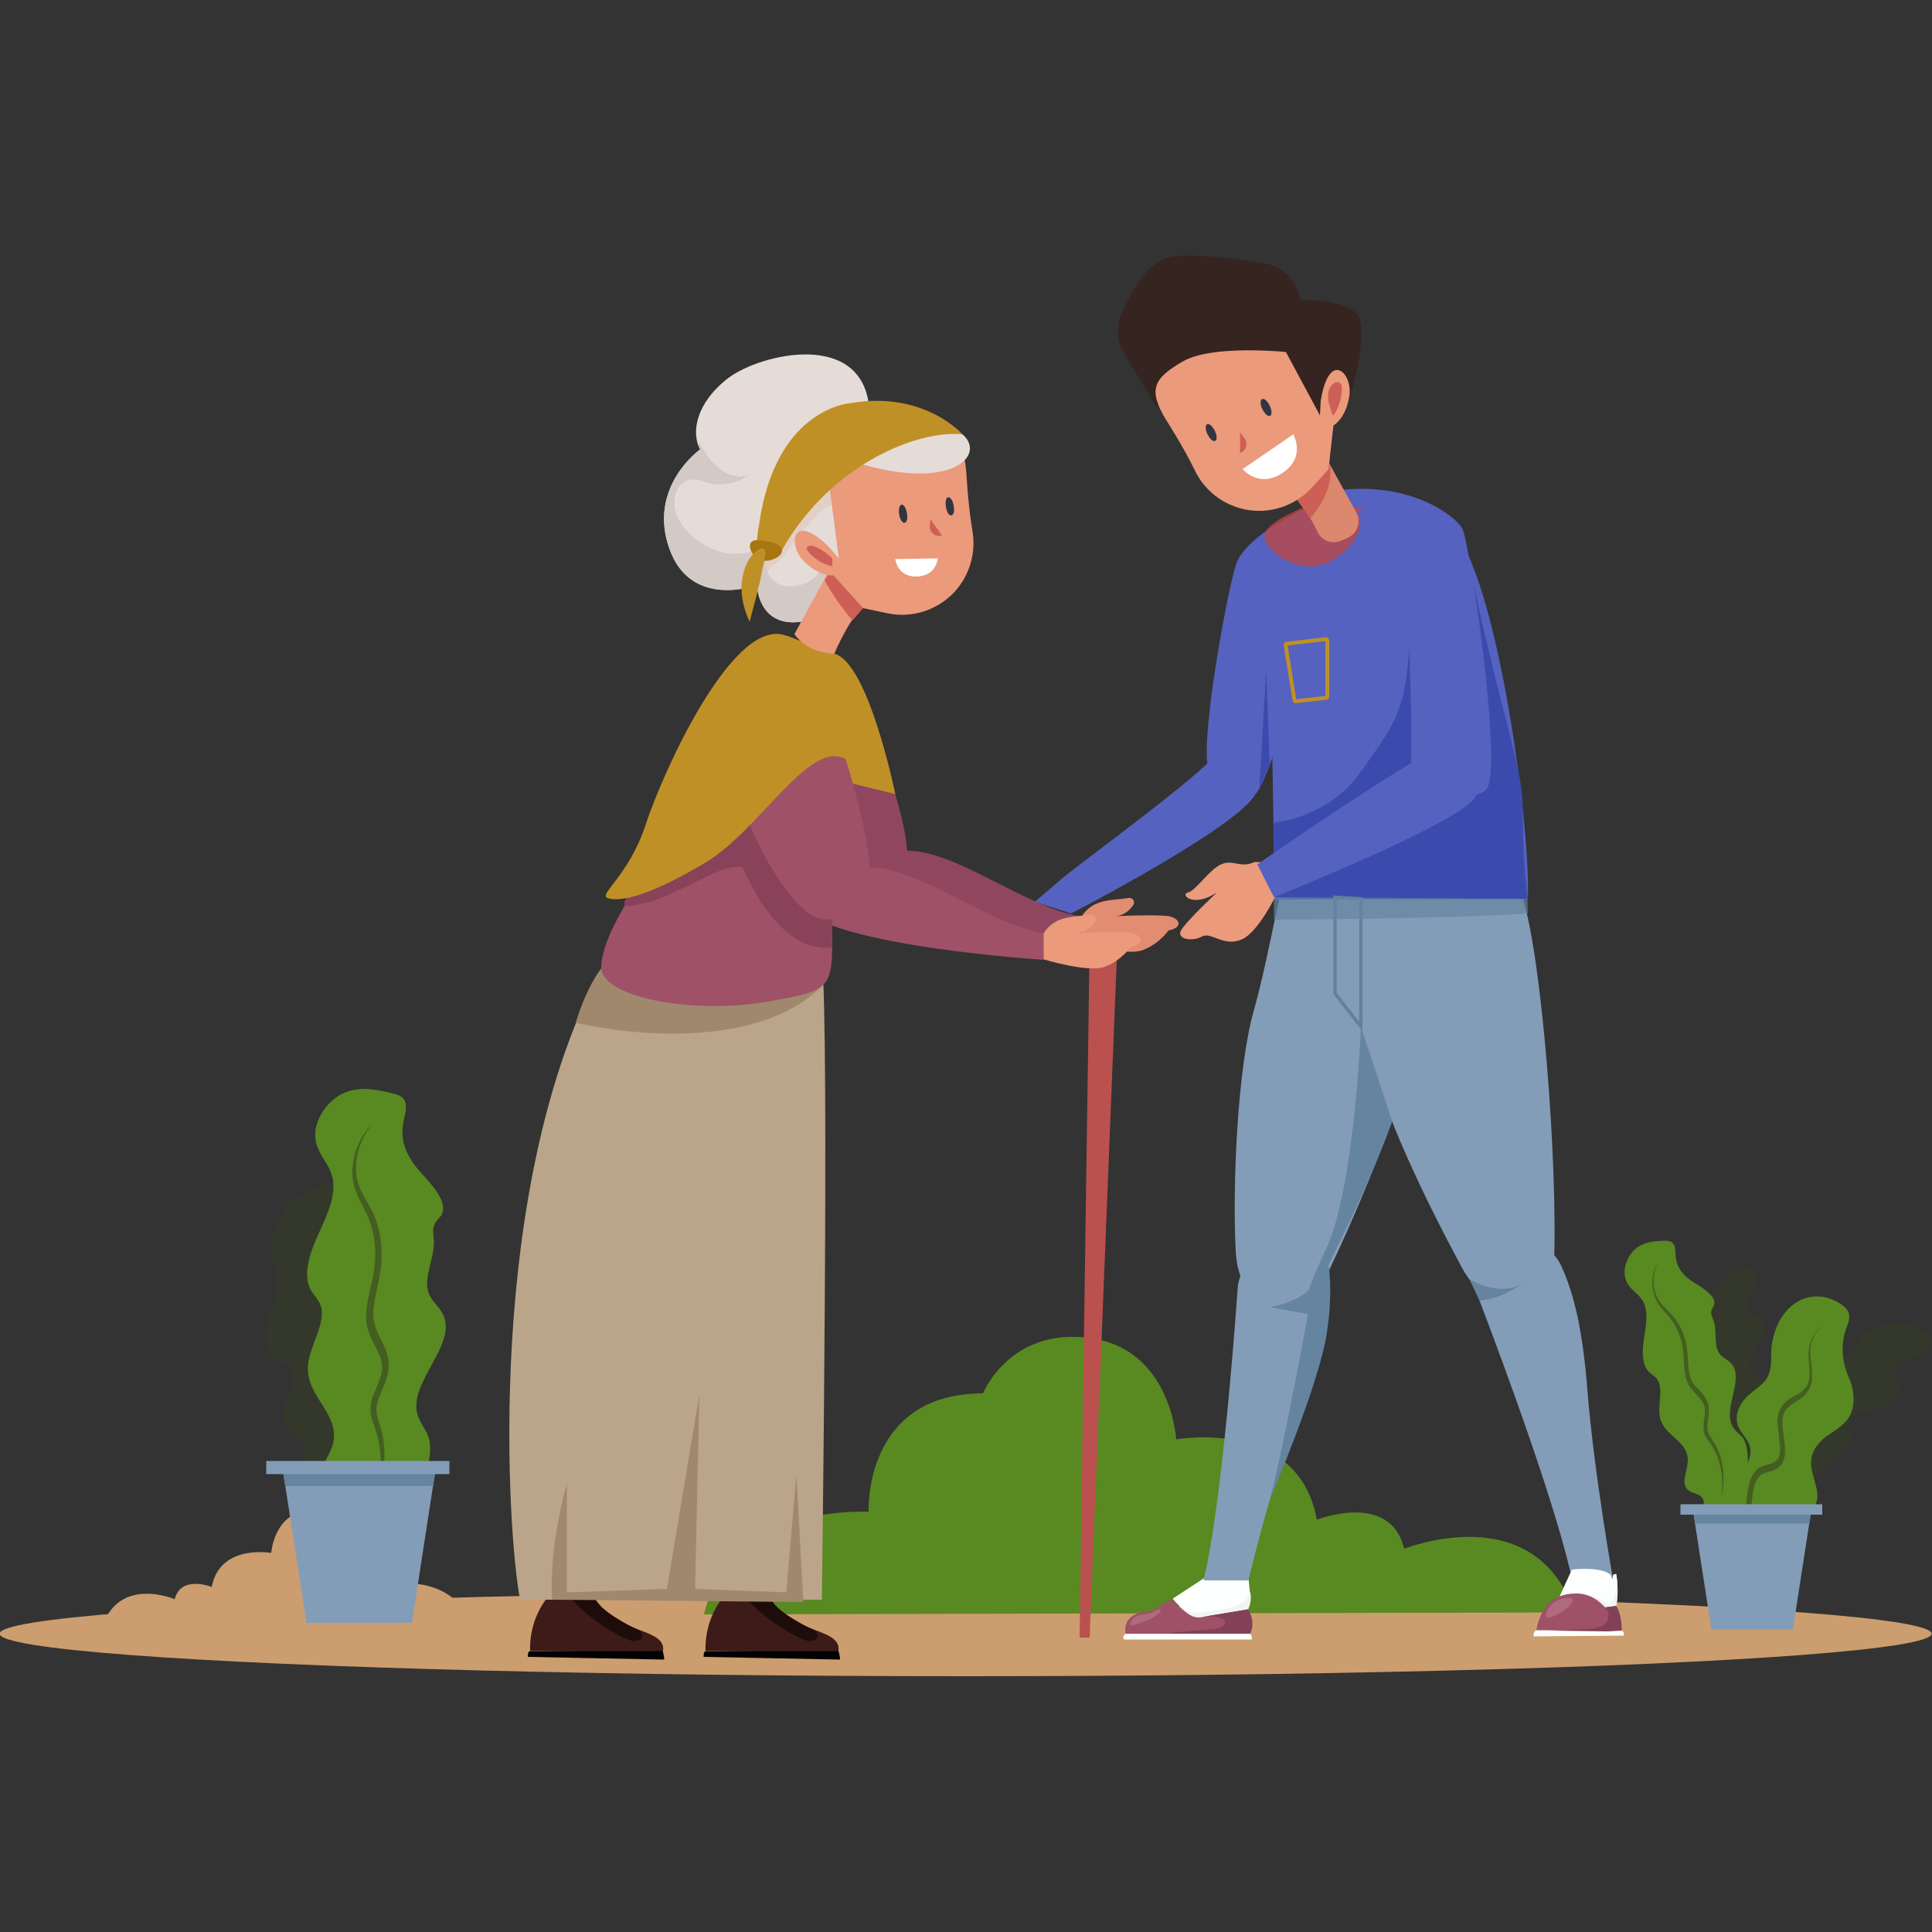 <?xml version="1.0" encoding="utf-8"?>
<!-- Generator: Adobe Illustrator 27.0.0, SVG Export Plug-In . SVG Version: 6.00 Build 0)  -->
<svg version="1.1" id="Layer_1" xmlns="http://www.w3.org/2000/svg" xmlns:xlink="http://www.w3.org/1999/xlink" x="0px" y="0px"
	 viewBox="0 0 500 500" style="enable-background:new 0 0 500 500;" xml:space="preserve">
<rect x="0" y="0" width="500" height="500" fill="#333333" stroke="none"/>
<style type="text/css">
	.st0{fill:#CC9D6E;}
	.st1{fill:#598921;}
	.st2{opacity:0.4;fill:#333F1E;}
	.st3{opacity:0.4;fill:#231F20;}
	.st4{fill:#839DB8;}
	.st5{fill:#6584A0;}
	.st6{fill:#FCFFFE;}
	.st7{fill:#F2F4F3;}
	.st8{fill:#9F5168;}
	.st9{opacity:0.16;fill:#FFF3F0;}
	.st10{fill:#824157;}
	.st11{fill:#5662BF;}
	.st12{fill:#3B4BAD;}
	.st13{opacity:0.72;fill:#C6463C;}
	.st14{fill:#352420;}
	.st15{fill:#DB886E;}
	.st16{fill:#CE5F57;}
	.st17{fill:#EB9A7C;}
	.st18{fill:#323540;}
	.st19{fill:#FFFFFF;}
	.st20{fill:none;stroke:#BF9026;stroke-miterlimit:10;}
	.st21{fill:none;stroke:#62809B;stroke-width:0.861;stroke-miterlimit:10;}
	.st22{opacity:0.69;fill:#6584A0;}
	.st23{fill:#BA514F;}
	.st24{fill:#3D1B18;}
	.st25{fill:#1E0C0A;}
	.st26{fill:#020202;}
	.st27{fill:#BAA58A;}
	.st28{fill:#A0886D;}
	.st29{fill:#E28C71;}
	.st30{fill:#91465F;}
	.st31{fill:#BF9026;}
	.st32{fill:#E5DCD8;}
	.st33{fill:#E2CFC5;}
	.st34{fill:#D3C9C5;}
	.st35{fill:#A87611;}
	.st36{fill:#89425A;}
</style>
<g>
	<ellipse id="XMLID_1161_" class="st0" cx="249.9" cy="422.8" rx="250" ry="11"/>
	<path id="XMLID_585_" class="st1" d="M407.5,417.3l-225.3,0.5c0,0,4.4-27.1,42.6-26.6c0,0-1.4-30.6,29.6-30.6
		c0,0,6.9-17.2,27.8-14.3c20.9,2.9,22.2,26.2,22.2,26.2s31.6-5.7,36.4,20.8c0,0,19-7.5,22.6,7.5
		C363.4,400.9,397.1,387.1,407.5,417.3z"/>
	<path id="XMLID_583_" class="st0" d="M26.6,420.7l95.2,0.2c0,0-1.9-11.5-18-11.2c0,0,0.6-12.9-12.5-12.9c0,0-2.9-7.2-11.7-6
		c-8.8,1.2-9.4,11.1-9.4,11.1s-13.3-2.4-15.4,8.8c0,0-8-3.2-9.6,3.2C45.2,413.8,31,407.9,26.6,420.7z"/>
	<path id="XMLID_582_" class="st2" d="M457.6,370.7c-0.4-0.7-1-1.2-1.4-2c-1-1.8-0.5-4.4-0.1-6.7c0.4-2.3,0.4-5.1-1.1-6.2
		c-0.5-0.3-1-0.5-1.4-0.9c-1.5-1.4-0.2-4.6,1.1-6.4c1.3-1.8,2.8-4.6,1.7-6.4c-0.9-1.4-2.7-1.2-3.5-2.5c-1-1.6,0-4,0.7-5.9
		c0.8-1.9,1-4.9-0.6-5.4c-0.4-0.1-0.9,0-1.4,0.1c-2.3,0.6-4.6,1.5-6.4,3.3c-1.9,1.9-3.2,4.9-2.8,7.8c0.1,0.9,0.4,1.8,0.5,2.8
		c0.2,2.5-1.2,4.7-2.1,6.9c-0.9,2.2-1.1,5.6,0.6,6.6c0.7,0.4,1.5,0.3,2,0.9c1,1.1,0.4,3.3-0.3,4.7c-0.8,1.5-1.7,3.2-1.2,4.8
		c0.6,1.7,2.6,2.1,2.8,4c0.1,1.1-0.6,2.2-0.9,3.2c-1.2,3.4,1.6,7.5,4.3,6.4c-0.7,1.2-0.2,2.9,0.5,4c0.7,0.9,3.5,6.9,4.4,6.6
		c1.1-0.4,0.8-3.8,0.9-4.8C454.6,381.3,459.9,374.9,457.6,370.7z"/>
	<path id="XMLID_580_" class="st2" d="M469,386.2c0.2-1,0.2-1.9,0.4-2.8c0.7-2.4,3.2-4.2,5.4-5.9c2.2-1.7,4.5-4.1,4.2-6.3
		c-0.1-0.7-0.5-1.2-0.5-1.9c-0.1-2.5,3.6-4.2,6.2-4.6c2.7-0.5,6.2-1.6,6.7-4.2c0.4-1.9-1.4-3.2-1-5.1c0.5-2.2,3.3-3.5,5.5-4.5
		c2.2-1,4.9-3.5,4-5.2c-0.3-0.5-0.8-0.8-1.3-1c-2.5-1.3-5.2-2.5-8.4-2.4c-3.1,0.1-6.8,1.6-8.9,4.5c-0.7,0.9-1.1,2-1.9,2.8
		c-1.9,2.3-4.9,3.1-7.5,4.3c-2.6,1.2-5.6,3.9-4.9,6.2c0.2,0.9,1,1.5,1,2.5c0,1.8-2.3,3.2-4.2,3.8c-1.9,0.6-4.2,1.4-5,3.2
		c-0.9,1.9,0.5,4-0.9,5.8c-0.8,1.1-2.3,1.4-3.5,2c-3.8,2-4.7,7.8-1.5,9.1c-1.6,0.4-2.6,2.3-2.8,3.9c-0.2,1.4-2.7,8.9-1.6,9.4
		c1.2,0.6,3.8-2.7,4.8-3.4C457.6,393.1,467.5,391.9,469,386.2z"/>
	<path id="XMLID_576_" class="st1" d="M452.3,378.5c-0.1,1.8-0.5,3.6-0.9,5.3c-0.3,1.2-0.6,2.3-0.9,3.5c-0.2,0.7-0.3,1.3-0.5,2
		c-0.3,0.9-0.6,1.8-0.9,2.7h-8.9c0.1-0.9,0.5-1.8,0.7-2.7c0-0.2,0.1-0.5,0-0.7c-0.3-2.4-3.3-1.7-4.5-3.5c-1.2-1.9,0.4-4.7,0.4-7.2
		c0-5.1-6.1-6.2-7.2-11c-0.7-3.2,1-7.4-0.7-9.9c-0.6-0.9-1.6-1.3-2.3-2.1c-1.8-2-1.6-5.7-1.1-8.8c0.5-3.1,1.1-6.6-0.2-9.2
		c-1.2-2.2-3.6-3.1-4.5-5.6c-1.1-2.9,0.5-6.6,2.7-8.3c2.2-1.7,4.8-1.8,7.3-1.9c0.8,0,1.6,0,2.2,0.7c0.7,0.9,0.6,2.4,0.7,3.7
		c0.3,2.6,2,4.6,3.8,5.8c1.8,1.3,3.8,2.2,5.3,3.9c0.1,0.1,0.1,0.2,0.2,0.2c0.5,0.6,0.8,1.4,0.6,2.2c-0.1,0.6-0.5,1-0.7,1.6
		c-0.2,0.9,0.3,1.8,0.6,2.7c0.9,2.5,0,5.9,1.3,8.1c0.9,1.5,2.6,1.9,3.6,3.3c2.7,4-2.4,11.3-0.1,15.7c0.7,1.4,2,2.1,2.9,3.3
		C452.2,374.2,452.4,376.3,452.3,378.5z"/>
	<path id="XMLID_574_" class="st1" d="M478.5,366.8c-1.5,2.3-3.8,3.5-5.8,4.9c-2,1.5-4,3.8-4,6.9c0,3.5,2.4,7.1,1.4,10.1
		c-0.1,0.2-0.1,0.3-0.2,0.5c-0.5,1-1.2,1.6-2,2.2c-0.2,0.2-0.5,0.3-0.8,0.5h-20c-0.2-0.9-0.7-1.7-0.9-2.6c0,0,0-0.1,0-0.1
		c-0.5-2.4,0.6-4.2,2.1-5.9c1.4-1.6,3.1-3.1,4-4.8c0.6-1.2,0.9-2.4,0.6-4c-0.6-2.3-2.5-3.6-3.2-5.8c-0.9-3.1,1-6.1,3-7.8
		c1.2-1,2.5-1.9,3.6-3c0.8-0.8,1.4-1.8,1.7-3c0.5-1.6,0.3-3.5,0.4-5.3c0.3-5.3,2.7-10.1,6.3-12.4c3.6-2.4,8.1-2.2,11.9,0.4
		c0.8,0.6,1.6,1.3,1.9,2.4c0.2,1,0,2.1-0.4,3c-0.1,0.3-0.2,0.5-0.3,0.8c-1.5,4.2-1.1,8.7,0.7,12.8
		C480,359.9,480.2,364.1,478.5,366.8z"/>
	<path id="XMLID_573_" class="st3" d="M429,326.9c-1.2,2.5-1.4,5.7-0.4,8.2c0.9,2.5,3,3.8,4.6,5.8c1.7,2,2.8,4.7,3.3,7.6
		c0.5,2.9,0.2,6,1.1,8.3c0.4,1.1,1.2,2,2.1,2.9c0.8,0.9,1.8,1.9,2.3,3.4c0.5,1.6,0.2,3.3,0,4.6c-0.2,1.4-0.2,2.7,0.4,3.7
		c0.6,1,1.4,2.2,2,3.4c0.6,1.3,1,2.6,1.3,4c0.5,2.8,0.5,5.9-0.2,8.7c0.4-2.9,0.3-5.8-0.4-8.5c-0.3-1.3-0.8-2.6-1.4-3.7
		c-0.6-1.2-1.3-2.1-2.1-3.2c-0.4-0.6-0.7-1.4-0.7-2.2c-0.1-0.8,0-1.6,0.1-2.3c0.2-1.5,0.4-2.8,0-3.9c-0.8-2.3-3.2-3.3-4.4-6.2
		c-1.1-2.9-0.6-6-1.1-8.7c-0.4-2.7-1.5-5.2-2.9-7.2c-0.7-1-1.6-1.8-2.4-2.8c-0.8-0.9-1.6-2.1-2-3.5
		C427.2,332.6,427.5,329.2,429,326.9z"/>
	<path id="XMLID_571_" class="st3" d="M468.6,351.6c0.2,1.8,0.5,3.7,0.3,5.7c-0.2,2-1.5,3.6-2.7,4.5c-1.2,0.9-2.5,1.5-3.5,2.5
		c-1,0.9-1.5,2.3-1.4,4c0,1.7,0.4,3.4,0.6,5.4c0.1,1,0.1,2,0,3c-0.2,1.1-0.6,2.1-1.3,2.8c-1.4,1.3-3,1.3-4.1,1.8
		c-0.6,0.2-1,0.5-1.4,1c-0.4,0.5-0.8,1.2-1,2c-0.5,1.5-0.6,3.2-0.8,5c-0.1,0.4-0.1,0.8-0.2,1.2c-0.1,0.5-0.2,1-0.3,1.5h-1.3
		c0.2-0.8,0.3-1.6,0.4-2.5c0,0,0-0.1,0-0.1c0.2-1.9,0.4-3.8,0.9-5.8c0.5-1.8,1.7-3.6,3.3-4.1c0.2-0.1,0.4-0.1,0.5-0.2
		c1.3-0.4,2.4-0.6,3.2-1.4c0.9-0.8,1-2.4,0.8-4.1l-0.6-5.6c0-1,0.1-2.1,0.5-3c0.3-0.9,0.9-1.7,1.5-2.3c1.2-1.1,2.6-1.7,3.8-2.4
		c1.2-0.8,2.1-1.8,2.4-3.4c0.3-1.6,0-3.4-0.1-5.3c-0.4-3.8,1.4-7.7,4-8.8C469.4,344.4,468.1,348.1,468.6,351.6z"/>
	<polygon id="XMLID_565_" class="st4" points="464,421.7 442.9,421.7 438.1,390.6 468.8,390.6 	"/>
	<polygon id="XMLID_562_" class="st5" points="468.3,394.3 468.8,390.6 438.1,390.6 438.7,394.3 	"/>
	<rect id="XMLID_559_" x="434.9" y="389.3" class="st4" width="36.7" height="2.7"/>
	<path id="XMLID_555_" class="st2" d="M99.7,373.8c-0.7-1.1-1.8-1.8-2.5-3c-1.9-2.8-1.4-7-1.1-10.7c0.3-3.7-0.1-8.3-2.7-9.9
		c-0.8-0.5-1.7-0.6-2.4-1.2c-2.6-2.1-1.1-7.3,0.8-10.5c1.9-3.1,3.9-7.8,1.8-10.6c-1.6-2.1-4.5-1.5-6.1-3.6c-1.8-2.4-0.6-6.5,0.3-9.7
		c0.9-3.2,0.9-8.1-1.7-8.7c-0.7-0.2-1.5,0.1-2.2,0.4c-3.6,1.3-7.2,3.1-9.9,6.3c-2.7,3.3-4.4,8.4-3.4,13c0.4,1.5,1,2.9,1.2,4.4
		c0.6,3.9-1.3,7.7-2.4,11.5c-1.1,3.7-1,9.1,1.9,10.5c1.1,0.5,2.4,0.3,3.4,1.2c1.8,1.6,1.2,5.2,0.1,7.7c-1,2.5-2.3,5.5-1.3,7.9
		c1.2,2.7,4.5,3.1,5.1,6.1c0.3,1.8-0.6,3.6-1.1,5.4c-1.4,5.6,3.7,11.8,7.9,9.6c-1,2,0,4.7,1.4,6.3c1.3,1.4,6.6,10.7,8.1,10
		c1.7-0.7,0.7-6.3,0.8-7.9C96.6,391.5,104.2,380.4,99.7,373.8z"/>
	<path id="XMLID_548_" class="st1" d="M110,381.7c-1,2.7-2.4,5.4-3.7,7.9c-0.9,1.7-1.9,3.4-2.9,5c-0.5,1-1.1,1.9-1.7,2.8
		c-0.8,1.3-1.7,2.5-2.5,3.8l-13.9-3.9c0.5-1.4,1.6-2.5,2.2-3.8c0.2-0.4,0.3-0.7,0.4-1.1c0.7-3.8-4.5-4.1-5.5-7.5
		c-1-3.4,2.6-7.2,3.7-11c2.2-7.9-6.9-12.3-6.4-20.3c0.3-5.3,4.8-11.1,3.3-15.7c-0.6-1.7-1.9-2.8-2.7-4.3c-2-3.9,0-9.6,2.1-14.2
		c2.1-4.6,4.6-9.8,3.7-14.4c-0.8-4-4.2-6.4-4.5-10.6c-0.4-4.9,3.6-10.1,7.8-11.7c4.2-1.6,8.3-0.7,12.3,0.3c1.2,0.3,2.6,0.7,3.1,2
		c0.7,1.7-0.2,4-0.5,6.1c-0.7,4.3,1.1,8,3.3,10.8c2.2,2.8,4.9,5,6.5,8.4c0.1,0.2,0.2,0.3,0.2,0.5c0.4,1.1,0.6,2.5,0,3.6
		c-0.5,0.8-1.3,1.3-1.7,2.2c-0.8,1.4-0.4,3-0.3,4.4c0.2,4.4-2.6,9.3-1.5,13.2c0.8,2.8,3.3,4.1,4.2,6.8c2.5,7.5-8.7,16.6-7.1,24.5
		c0.5,2.5,2.2,4.1,3,6.4C111.8,374.9,111.2,378.3,110,381.7z"/>
	<path id="XMLID_547_" class="st3" d="M96.4,290.9c-3,3.4-4.6,8.3-4.2,12.6c0.2,4.4,3,7.2,4.6,11c1.7,3.9,2.3,8.6,1.8,13.4
		c-0.5,4.8-2.4,9.4-1.9,13.4c0.2,1.9,1,3.7,1.9,5.4c0.9,1.8,1.9,3.7,2,6.4c0.1,2.7-1.1,5.2-2,7.3c-0.9,2.1-1.5,4.1-1,6
		c0.5,1.9,1.3,4,1.6,6.2c0.3,2.2,0.4,4.5,0.2,6.9c-0.4,4.7-1.8,9.4-4.1,13.5c2-4.3,3.1-8.9,3.2-13.4c0.1-2.2-0.1-4.4-0.5-6.5
		c-0.4-2.1-1.1-3.8-1.8-6c-0.3-1.1-0.4-2.5-0.2-3.8c0.2-1.3,0.7-2.5,1.2-3.6c0.9-2.2,1.8-4.3,1.7-6.1c-0.2-3.9-3.5-6.6-4.1-11.6
		c-0.4-5,1.7-9.7,2.1-14c0.6-4.4,0-8.7-1.4-12.4c-0.7-1.9-1.7-3.5-2.6-5.4c-0.9-1.8-1.6-4-1.7-6.4C91.1,299,93.1,293.9,96.4,290.9z"
		/>
	<polygon id="XMLID_542_" class="st4" points="106.6,420 79.3,420 73.1,379.8 112.8,379.8 	"/>
	<polygon id="XMLID_541_" class="st5" points="112.1,384.6 112.8,379.8 73.1,379.8 73.8,384.6 	"/>
	<rect id="XMLID_532_" x="68.9" y="378.1" class="st4" width="47.4" height="3.4"/>
	<path id="XMLID_405_" class="st4" d="M393.1,230c5,10,9.6,62.2,9.2,92.6c-0.1,7.9-0.8,11.2-7.8,13.7l0,0
		c-6.9,2.5-12.5-1.5-16.2-8.3c-8.1-15.1-21.2-41.1-23.6-56.1c-3.6-22-1.4-47.9,5.6-50.9C367.2,217.9,393.1,230,393.1,230z"/>
	<path id="XMLID_399_" class="st4" d="M382.9,336.6c7.1,18.6,20.2,54.4,24,72.4h10.6c0,0-5-27.9-6.7-49.4
		c-1.2-15.3-3.4-24.7-6.8-32.1c-2.3-4.9-7.9-7.5-13.2-6.1v0C384.1,323.1,380.4,330.2,382.9,336.6z"/>
	<path id="XMLID_394_" class="st4" d="M374.7,241.3c0.4,11.2-17.7,60.5-30.9,87.8c-3.5,7.1-5.5,9.8-12.9,9.1l0,0
		c-7.3-0.7-10.7-6.7-11.1-14.4c-0.9-17.1,0.5-47.7,4.7-62.3c6-21.4,9.7-54.9,17.3-54.7C349.4,206.9,374.7,241.3,374.7,241.3z"/>
	<g id="XMLID_305_">
		<path id="XMLID_320_" class="st6" d="M291.5,422.7c-1.3,0.7-0.6,1.6-0.6,1.6h33c0,0,0.4-0.9-0.5-1.6
			C322.2,421.8,291.5,422.7,291.5,422.7z"/>
		<path id="XMLID_318_" class="st7" d="M311.5,408.8c0,0,0.9-1.6,1.6-2.3c0,0,2,0.1,2.6,0.6c0.6,0.5-2.2,2.3-2.2,2.3L311.5,408.8z"
			/>
		<path id="XMLID_315_" class="st6" d="M303.5,413.7c0,0,0.1,0.1,0.1,0.1c0.6,0.9,2,2.2,3.2,3.2c0.1,0,0.1,0.1,0.1,0.1
			c0.2,0.2,0.4,0.3,0.6,0.5c1.1,0.8,2.4,1.2,3.7,0.9l11.8-2c0.6-0.9,0.7-3.9,0-8.6c-1.4-0.9-7.2-1.3-7.2-1.3c-1.7,1-2.9,2.5-2.9,2.5
			l-1.1-0.8l-7.8,5.1L303.5,413.7z"/>
		<path id="XMLID_311_" class="st7" d="M323.5,411.7c0,3.3-5.5,4.7-8.7,5.1c-3.2,0.4-6.8,1.3-9-0.7c-2.1-1.9-0.5,3.6,2.9,3.7
			c3.4,0.1,7.7-0.3,8.7-0.8c1-0.5,5.6-2.7,5.6-2.7S324.2,414.6,323.5,411.7z"/>
		<path id="XMLID_310_" class="st8" d="M323.5,422.8h-32.2c-0.6-3.4,1.8-5.3,5-5.7c3.2-0.4,3.5-1.3,5.1-2.2c0.9-0.5,1.6-0.8,2.1-1
			c0.7,1.1,2.5,2.7,3.9,3.7c1.1,0.8,2.4,1.2,3.7,0.9l11.9-2C324.5,418.4,323.5,422.8,323.5,422.8z"/>
		<path id="XMLID_308_" class="st9" d="M292.7,419.7c1.2-2.1,2.6-1.6,4.5-2.1c1.9-0.5,2.4-1.2,3.1-1.1c0.6,0.2-0.8,1.9-3.6,2.9
			S291.7,421.5,292.7,419.7z"/>
		<path id="XMLID_306_" class="st10" d="M311.5,418.4c7.4-0.6,6.8,3.1,2,3.3c-4.8,0.2-12.5,1.1-12.5,1.1h22.5c0,0,1.7-2.6-0.5-6.3
			L311.5,418.4z"/>
	</g>
	<path id="XMLID_385_" class="st4" d="M320.3,333.5c-1.4,19.9-4.6,57.6-8.8,75.5h11.6c0,0,5.2-22.6,12.7-42.8
		c5.4-14.3,7.4-23.8,7.4-32c0-5.5-4-10.1-9.3-11.2l0,0C327.2,321.8,320.8,326.7,320.3,333.5z"/>
	<path id="XMLID_375_" class="st11" d="M342.4,129.5c0,0-18.1,7.2-22.2,15.7c-1.9,4-9.5,44.7-7.6,53.2c2,8.4,7.5,12,12.4,7
		c4.9-5,19.9-62.1,19.9-68.6C344.9,130.1,342.4,129.5,342.4,129.5z"/>
	<polygon id="XMLID_372_" class="st12" points="328.6,197.7 327.7,173.3 325.9,204.1 	"/>
	<path id="XMLID_363_" class="st11" d="M315.4,194.5c-5,6.6-36,28.9-40.7,33c-6.9,5.9-6.9,5.9-6.9,5.9l9.4,3
		c0,0,43.8-22.6,47.8-31.1c4-8.6-7.1-12.3-7.1-12.3L315.4,194.5z"/>
	<path id="XMLID_354_" class="st11" d="M376.9,138.2c11.2,15.3,19.3,76.9,18.5,94.5h-65.5l-1.2-71.6c0,0-0.1-17.5,4.8-22.9
		c4.9-5.4,22.9-8.7,22.9-8.7L376.9,138.2z"/>
	<path id="XMLID_347_" class="st13" d="M351.1,132.6c3.7,4.2-3.9,13.1-10.6,13.9c-6.7,0.8-15.3-5.4-12.8-9.2
		c2.4-3.8,14.7-7.9,14.7-7.9l10.6,2.2"/>
	<path id="XMLID_345_" class="st12" d="M381,149.6c8.6,39.6,13.1,48.9,13.1,60.1c0,15.7,1.3,23,1.3,23h-65.6l0-9.5l50.6-38.1
		L381,149.6z"/>
	<path id="XMLID_330_" class="st12" d="M364.5,149.6c1.4,33.3-2.5,36.1-12.3,50.1c-8.5,12.1-22.5,13.2-22.5,13.2v10.3
		c0,0,30.3-13.7,31-14.2c0.7-0.5,13.7-11.6,14-12.8c0.3-1.1-10.3-43.8-10.3-43.8V149.6z"/>
	<path id="XMLID_326_" class="st11" d="M347.1,126.8c17.8-2,29.3,6.5,31.3,9.9c2,3.5,11,64.5,6,67.9c-5,3.3-19.5,4.1-19.2-7.3
		c0.3-11.4-0.6-46.2-3.1-57.4c-2.5-11.2-18.9-8.3-18.9-8.3C343,125.1,347.1,126.8,347.1,126.8z"/>
	<path id="XMLID_321_" class="st14" d="M299.1,105l-8.2-13.6c-1.8-3-2.1-6.7-0.7-10c2.3-5.4,6.4-13,11.6-14.6
		c5.2-1.6,17.5,0,25.6,1.4c4.5,0.8,8.1,4.3,8.9,8.9l0.1,0.6c0,0,10.3-0.6,14.5,3.3c4.2,3.9-2.1,24-2.1,24l-13.5,7.3L299.1,105z"/>
	<path id="XMLID_316_" class="st15" d="M333.4,126.1c0,0,3.8,3.8,7.6,11.6c1,2.1,3.4,3.1,5.6,2.4c0.9-0.3,1.8-0.7,2.7-1.2
		c2.2-1.3,2.9-4.1,1.7-6.3l-8-14.5L333.4,126.1z"/>
	<path id="XMLID_314_" class="st16" d="M344,119.8c1.8,7.4-4.9,14.3-4.9,14.3l-5.7-7.9l10.8-7.9L344,119.8z"/>
	<path id="XMLID_312_" class="st17" d="M301.8,108.7c0,0,4.4,6.8,7.5,13.2c2.5,5.1,7.2,8.7,12.7,9.9l0,0c6.4,1.4,13.1-0.8,17.5-5.6
		l4.3-4.7l1.3-11.4c0,0,3.1-1.6,4.1-7.5c1-6-5.2-12.3-7.4,1.1l-0.2,3.8l-8.8-16.4c0,0-19.2-2-26.8,2.5
		C298.4,98,297.1,100.9,301.8,108.7z"/>
	<path id="XMLID_309_" class="st18" d="M314.4,111.5c0.6,1.2,0.6,2.4,0.1,2.6c-0.5,0.3-1.4-0.5-2-1.7c-0.6-1.2-0.6-2.4-0.1-2.6
		C312.9,109.5,313.8,110.3,314.4,111.5z"/>
	<path id="XMLID_307_" class="st18" d="M328.6,105c0.6,1.2,0.6,2.4,0.1,2.6c-0.5,0.3-1.4-0.5-2-1.7c-0.6-1.2-0.6-2.4-0.1-2.6
		C327.2,103,328,103.8,328.6,105z"/>
	<path id="XMLID_304_" class="st19" d="M321.6,121.4l13.1-9c0,0,3.4,5.9-2.8,10C325.8,126.5,321.6,121.4,321.6,121.4z"/>
	<path id="XMLID_303_" class="st16" d="M320.9,111.9c0,0.1,0,0.1,0,0.3c0.1,0.9,0,5,0,5l0,0c1.6-0.5,2.2-2.4,1.2-3.8L320.9,111.9z"
		/>
	<path id="XMLID_302_" class="st16" d="M343.8,104c-0.7-5.3,3-5.9,3.4-4.3c0.4,1.6-0.5,6.1-2.3,7.9L343.8,104z"/>
	<path id="XMLID_300_" class="st17" d="M324.6,223.1c-3.6,1.7-5.4-0.8-8.6,0.6c-3.2,1.5-6.6,6.9-8.6,7.3c-2,0.4,1.2,4.1,7.5,0
		c0,0-7.8,7.3-9.2,9.7c-1.4,2.3,2.8,3.1,5.3,1.7c2.5-1.4,5.6,2.8,10.4,0.7c4.8-2.1,10-13.8,10-13.8v-6.2H324.6z"/>
	<path id="XMLID_295_" class="st11" d="M372.9,193.2c-13.4,6.7-47.5,30.5-47.5,30.5l4.3,8.5c0,0,47.8-19.1,51.9-25.7
		c4.1-6.6-1-16.9-1-16.9L372.9,193.2z"/>
	<path id="XMLID_292_" class="st20" d="M332.9,166.6l10.2-1.2c0.2,0,0.4,0.1,0.4,0.3l0,14.6c0,0.2-0.1,0.3-0.3,0.3l-7.9,0.9
		c-0.2,0-0.3-0.1-0.3-0.3l-2.3-14.3C332.6,166.8,332.8,166.6,332.9,166.6z"/>
	<path id="XMLID_290_" class="st5" d="M360.3,290.2l-8.1-24.5c0,0-1.6,42.1-9.1,57.7c-7.4,15.6-3.9,12.9-3.9,12.9
		S353.1,310.2,360.3,290.2z"/>
	<path id="XMLID_289_" class="st5" d="M339.2,336.3c0,0-7,38.7-10.6,51.8c0,0,12.7-29.4,14.8-43.2c2.1-13.7-0.3-21.5-0.3-21.5
		L339.2,336.3z"/>
	<polygon id="XMLID_287_" class="st21" points="345.5,232.2 345.5,257.1 352.2,265.7 352.2,232.6 	"/>
	<path id="XMLID_286_" class="st5" d="M328.6,338.3c10.6-2,12.2-7.2,12.2-7.2v9.4L328.6,338.3z"/>
	<path id="XMLID_284_" class="st5" d="M380.3,331.1c10.3,5.5,15.1,0,15.1,0s-6,5.1-12.5,5.5L380.3,331.1z"/>
	<path id="XMLID_282_" class="st22" d="M395.4,236.4c-23.2,1.5-65.7,1.6-65.7,1.6l0-5.8l65.6,0.4L395.4,236.4z"/>
	<g id="XMLID_21_">
		<path id="XMLID_29_" class="st6" d="M418.3,407.3c0.7,4.2,0,8.3,0,8.3l-2.9,0.4c0,0-2.1-2.6-5.5-3.1c-3.3-0.6-6.3,0.3-6.3,0.3
			l3.2-7c0,0,7.2-0.9,10,1.3l0.5,1.3l0.2-1.3L418.3,407.3z"/>
		<path id="XMLID_27_" class="st7" d="M418.4,408.3c0.1,5-1.4,7.5-3,6.3c-1.6-1.2-5.9-2.6-8-2.2c-2.1,0.4,7.1,4.8,7.1,4.8l3.7-1.6
			C418.3,415.6,419,412.8,418.4,408.3z"/>
		<path id="XMLID_25_" class="st6" d="M419.7,422c0.8,0.4,0.5,1.3,0.5,1.3l-23.3,0.2c0,0-0.2-1,0.6-1.6
			C398.4,421.4,419.7,422,419.7,422z"/>
		<path id="XMLID_24_" class="st8" d="M419.7,422l-1.4-6.4l-2.9,0.4c0,0-2.8-3.5-7.1-3.6c-4.3-0.1-9.2,1.4-10.7,9.5L419.7,422z"/>
		<path id="XMLID_23_" class="st10" d="M400.9,422l15.3,0.2l3.5-0.2c0,0,0.2-3.6-1.4-6.4l-2.9,0.4c0.1,0.1,0.2,0.2,0.3,0.3
			c1.2,1.6,0.5,3.9-1.4,4.6c-1.7,0.7-4,0.8-5.8,0.8C405.2,421.8,400.9,422,400.9,422z"/>
		<path id="XMLID_22_" class="st9" d="M405.5,413.5c-3.7,0.5-5.1,2.7-5.4,4.5c-0.4,1.8,3.8-0.4,5.4-1.8
			C407.2,414.8,407.8,413.2,405.5,413.5z"/>
	</g>
	<polygon id="XMLID_280_" class="st23" points="282,243.7 289.2,243.7 282,423.8 279.4,423.8 	"/>
	<g id="XMLID_190_">
		<path id="XMLID_193_" class="st24" d="M153.1,414.2l1.7,2.7c0,0,4.4,2.3,8.6,4.1c4.2,1.8,9.1,2.7,8.1,6.7l-34.3-0.5
			c0,0-0.6-7.3,4.4-13.7l-0.9-2.6l2.5-0.8l4.3,3l3.2,0.2L153.1,414.2z"/>
		<path id="XMLID_192_" class="st25" d="M165.1,421.8c2.1,1.1,1.1,3.4-1.7,2.8c-2.7-0.6-16.7-8.5-17.8-15.5h6.9c0,0-0.2,2.7,2.4,5.9
			C157.5,418.3,165.1,421.8,165.1,421.8z"/>
		<path id="XMLID_191_" class="st26" d="M171.5,427.3c0,0,0.4,1.2,0.4,2.2l-35.3-0.7c0,0-0.1-1.5,0.6-1.5
			C137.8,427.3,171.5,427.3,171.5,427.3z"/>
	</g>
	<g id="XMLID_186_">
		<path id="XMLID_189_" class="st24" d="M198.5,414.2l1.7,2.7c0,0,4.4,2.3,8.6,4.1c4.2,1.8,9.1,2.7,8.1,6.7l-34.3-0.5
			c0,0-0.6-7.3,4.4-13.7l-0.9-2.6l2.5-0.8l4.3,3l3.2,0.2L198.5,414.2z"/>
		<path id="XMLID_188_" class="st25" d="M210.5,421.8c2.1,1.1,1.1,3.4-1.7,2.8c-2.7-0.6-16.7-8.5-17.8-15.5h6.9c0,0-0.2,2.7,2.4,5.9
			C202.9,418.3,210.5,421.8,210.5,421.8z"/>
		<path id="XMLID_187_" class="st26" d="M217,427.3c0,0,0.4,1.2,0.4,2.2l-35.3-0.7c0,0-0.1-1.5,0.6-1.5
			C183.2,427.3,217,427.3,217,427.3z"/>
	</g>
	<path id="XMLID_272_" class="st27" d="M155.7,250.5c-30.4,56.7-24.4,146.7-21.1,163.5h78.1c0,0,2-148.9,0-165.2
		C210.6,232.4,155.7,250.5,155.7,250.5z"/>
	<path id="XMLID_270_" class="st28" d="M213,255c-20.7,20.4-64,9.7-64,9.7s4.8-17.1,12.5-18.2C169.3,245.3,213,255,213,255z"/>
	<path id="XMLID_266_" class="st29" d="M279.9,237.2c3.1-4.8,8.1-4.1,12.2-4.8c1-0.2,1.8,1,1.2,1.8c-0.9,1.4-2.5,2.8-4.8,2.9
		c0,0,10.9-0.5,13.9,0c2.9,0.5,4,2.9,0,3.7c0,0-2.4,3.5-6.7,5.1c-4.3,1.6-15.7-1.9-15.7-1.9l-6.4-3.7L279.9,237.2z"/>
	<path id="XMLID_264_" class="st30" d="M232.2,220.4c12.9-2.4,32.4,14.4,47.6,16.8v6.9c0,0-55.2-3.5-63-13.8
		C209.2,220.1,232.2,220.4,232.2,220.4z"/>
	<path id="XMLID_263_" class="st30" d="M216,169.2c5.5,6.6,19.3,40.6,18.8,53.1c0,0-6.7,19.1-17.9,8.1c-11.2-11-20.8-37.4-19.7-49.4
		C198.2,168.9,210.4,162.5,216,169.2z"/>
	<path id="XMLID_261_" class="st31" d="M216,169.2c8.8,2.4,15.7,36.3,15.7,36.3l-29.3-7.2l-4.2-20.3l8.9-10.1l-3.3-3.3"/>
	<path id="XMLID_258_" class="st32" d="M225,106.2c-1.3-21.1-28.3-14.7-36.6-8.3c-8.3,6.4-9.6,14.1-7.2,18.4c0,0-13.6,9.6-8,25.6
		c5.6,16,22.7,9.5,22.7,9.5s0.2,11.1,11.5,9.5c11.2-1.6,21.7-19.5,22.3-21.1c0.6-1.6-1.5-19.2-1.5-19.2L225,106.2z"/>
	<path id="XMLID_256_" class="st33" d="M215.6,130.3c-6.1,2.7-12.6,14.5-14.7,15.4c-2.1,1-2.4,2.6-2.1,3.8c0.3,1.2-2.2-6.3-1.9-6.6
		c0.3-0.3,2.2-7.2,2.9-8c0.6-0.8,7.1-6.6,7.6-7.2c0.5-0.6,8.1-4.7,8.1-4.7L215.6,130.3z"/>
	<path id="XMLID_255_" class="st34" d="M215.6,157.1c-2.6,1.9-5.4,3.4-8.2,3.8c-11.2,1.6-11.5-9.5-11.5-9.5s-17.1,6.5-22.7-9.5
		c-5.6-16,8-25.6,8-25.6c-0.3-0.6-0.6-1.2-0.8-2c0.6,0.4,0.9,0.7,0.9,0.7s4.7,10.3,12.6,7.9c0,0-5.5,4.3-12.2,1.6
		c-6.7-2.7-11.4,7.6-1.5,15.1c9.9,7.5,17.9,1.4,17.9,1.4l0,1.7c-1.4,12.5,11.8,9.8,13.9,5.2c2.1-4.6,3-0.7,3-0.7v7.8
		C215.1,155.2,215.4,156,215.6,157.1z"/>
	<path id="XMLID_253_" class="st17" d="M225,154.5c0,0-4.8,4.8-9.1,14.7c0,0-6.8,0-10.3-5.1l8.6-15.7l1.1-1.9L225,154.5z"/>
	<path id="XMLID_252_" class="st16" d="M220.6,160.6c-5.4-6.5-7.2-10.5-7.2-10.5l1.7-2.6l8.6,9.5L220.6,160.6z"/>
	<path id="XMLID_250_" class="st17" d="M250.1,122.5c0,0,0.4,8.1,1.6,15.1c0.9,5.6-0.8,11.3-4.6,15.5l0,0c-4.4,4.8-11.1,7-17.5,5.6
		l-6.2-1.3l-7.7-8.5c0,0-3.5,0.5-7.7-3.7c-4.3-4.3-2.9-13.1,6.7-3.5l2.4,2.9l-2.4-18.4c0,0,14.4-12.8,23.2-13.6
		C246.7,111.8,249.4,113.4,250.1,122.5z"/>
	<path id="XMLID_249_" class="st16" d="M215.4,144.5c-4.5-4.1-6.7-3.6-6.6-2.5c0.1,1.1,3.7,4.2,6.6,4.5V144.5z"/>
	<path id="XMLID_248_" class="st32" d="M249.1,112.4c6.3,5.5-3,14.6-26.5,7.6c-23.5-7,10.9-12.3,10.9-12.3L249.1,112.4z"/>
	<path id="XMLID_246_" class="st31" d="M202.4,142.3c12.8-22.5,35.5-31.1,46.7-29.9c0,0-9.9-11.3-28.8-8.1c0,0-21.3,1.1-24.3,35.5
		L202.4,142.3z"/>
	<path id="XMLID_243_" class="st31" d="M196.3,136.4c1,2.9,6.2,4.9,5.7,4.8c-0.5,0-6.1-1.4-6.1-1.4L196.3,136.4z"/>
	<path id="XMLID_241_" class="st35" d="M196,139.8c-3.9-0.2-1.3,5.9,2.7,5.3C202.6,144.6,205.6,140.4,196,139.8z"/>
	<path id="XMLID_239_" class="st31" d="M194,160.9c-4.5-9.6-0.7-16.7,1.9-18.4c2.6-1.7,2.2,1.1,2.2,1.1l-2.2,10.1L194,160.9z"/>
	<path id="XMLID_237_" class="st17" d="M270.1,241.5c3.1-4.8,8.1-4.1,12.2-4.8c1-0.2,1.8,1,1.2,1.8c-0.9,1.4-2.5,2.8-4.8,2.9
		c0,0,10.9-0.5,13.9,0c2.9,0.5,4,2.9,0,3.7c0,0-2.4,3.5-6.7,5.1c-4.3,1.6-15.7-1.9-15.7-1.9l-6.4-3.7L270.1,241.5z"/>
	<path id="XMLID_236_" class="st8" d="M222.5,224.7c12.9-2.4,32.4,14.4,47.6,16.8v6.9c0,0-55.2-3.5-63-13.8
		C199.4,224.3,222.5,224.7,222.5,224.7z"/>
	<path id="XMLID_235_" class="st8" d="M167.1,224.4c-4.5,9.3-10.9,17.3-11.5,25.6c-0.5,8.3,24.1,12.5,42.6,9.3
		c18.4-3.2,17.3-3.2,17.1-22.9s-9.2-41.9-9.2-41.9L167.1,224.4z"/>
	<path id="XMLID_233_" class="st36" d="M187.3,211c9.4,31,21.2,35,28,34.2l0.2-12.6c0,0-6.2-33-8-34.3c-1.8-1.4-9.6-9.7-11.4-8.6
		C194.4,190.7,187.3,211,187.3,211z"/>
	<path id="XMLID_232_" class="st36" d="M161.6,234.6c12.6-0.8,23.1-11.2,30.7-10.2c7.6,1,6-11.9,6-11.9s-11.6-3.9-14-3.1
		c-2.3,0.8-17.9,15.8-18.7,16.3c-0.8,0.5-4,7.7-4,7.7"/>
	<path id="XMLID_231_" class="st8" d="M207.2,167.8c5.5,6.6,18.4,46.2,17.9,58.7c0,0-6.7,19.1-17.9,8.1s-20.8-37.4-19.7-49.4
		C188.5,173.2,201.6,161.2,207.2,167.8z"/>
	<path id="XMLID_224_" class="st31" d="M220.2,197.4c-9.6-8.5-22.9,17.2-37.9,26c-14.9,8.8-21.6,9.9-24.8,9.1
		c-3.2-0.8,5.1-5.4,9.6-19.1c4.5-13.7,21.9-52.1,35.3-49.2C215.7,167,220.2,197.4,220.2,197.4z"/>
	<g id="XMLID_212_">
		<path id="XMLID_221_" class="st18" d="M244.8,131.2c0.2,1.3,0.8,2.3,1.4,2.2c0.6-0.1,0.9-1.2,0.6-2.5c-0.2-1.3-0.8-2.3-1.4-2.2
			C244.8,128.7,244.6,129.9,244.8,131.2z"/>
		<path id="XMLID_219_" class="st18" d="M232.7,133.1c0.2,1.3,0.8,2.3,1.4,2.2c0.6-0.1,0.9-1.2,0.6-2.5c-0.2-1.3-0.8-2.3-1.4-2.2
			C232.8,130.7,232.5,131.8,232.7,133.1z"/>
		<path id="XMLID_216_" class="st19" d="M242.7,144.5l-11,0.2c0,0,0.5,4.7,5.6,4.5C242.4,149,242.7,144.5,242.7,144.5z"/>
		<path id="XMLID_214_" class="st16" d="M240.8,134.3c0,0,0.1,0.1,0.1,0.2c0.5,0.7,2.9,4.1,2.9,4.1h0c-1.6,0.5-3.2-0.7-3.2-2.4
			L240.8,134.3z"/>
	</g>
	<path id="XMLID_210_" class="st28" d="M142.9,414c-0.9-14.1,3.8-30.1,3.8-30.1v28.2l25.9-0.9l8.4-50.3l-1.1,50.3l23.6,0.9l2.6-30.6
		l1.8,33.1L142.9,414z"/>
	<path id="XMLID_202_" class="st31" d="M194.9,143.5c0.1,0.1,0.1,0.2,0.2,0.3c0.7,0.8,2,1.2,2.6,1.3c0.2,0.1,0,0,0,0l-1.2,6.3"/>
</g>
</svg>
